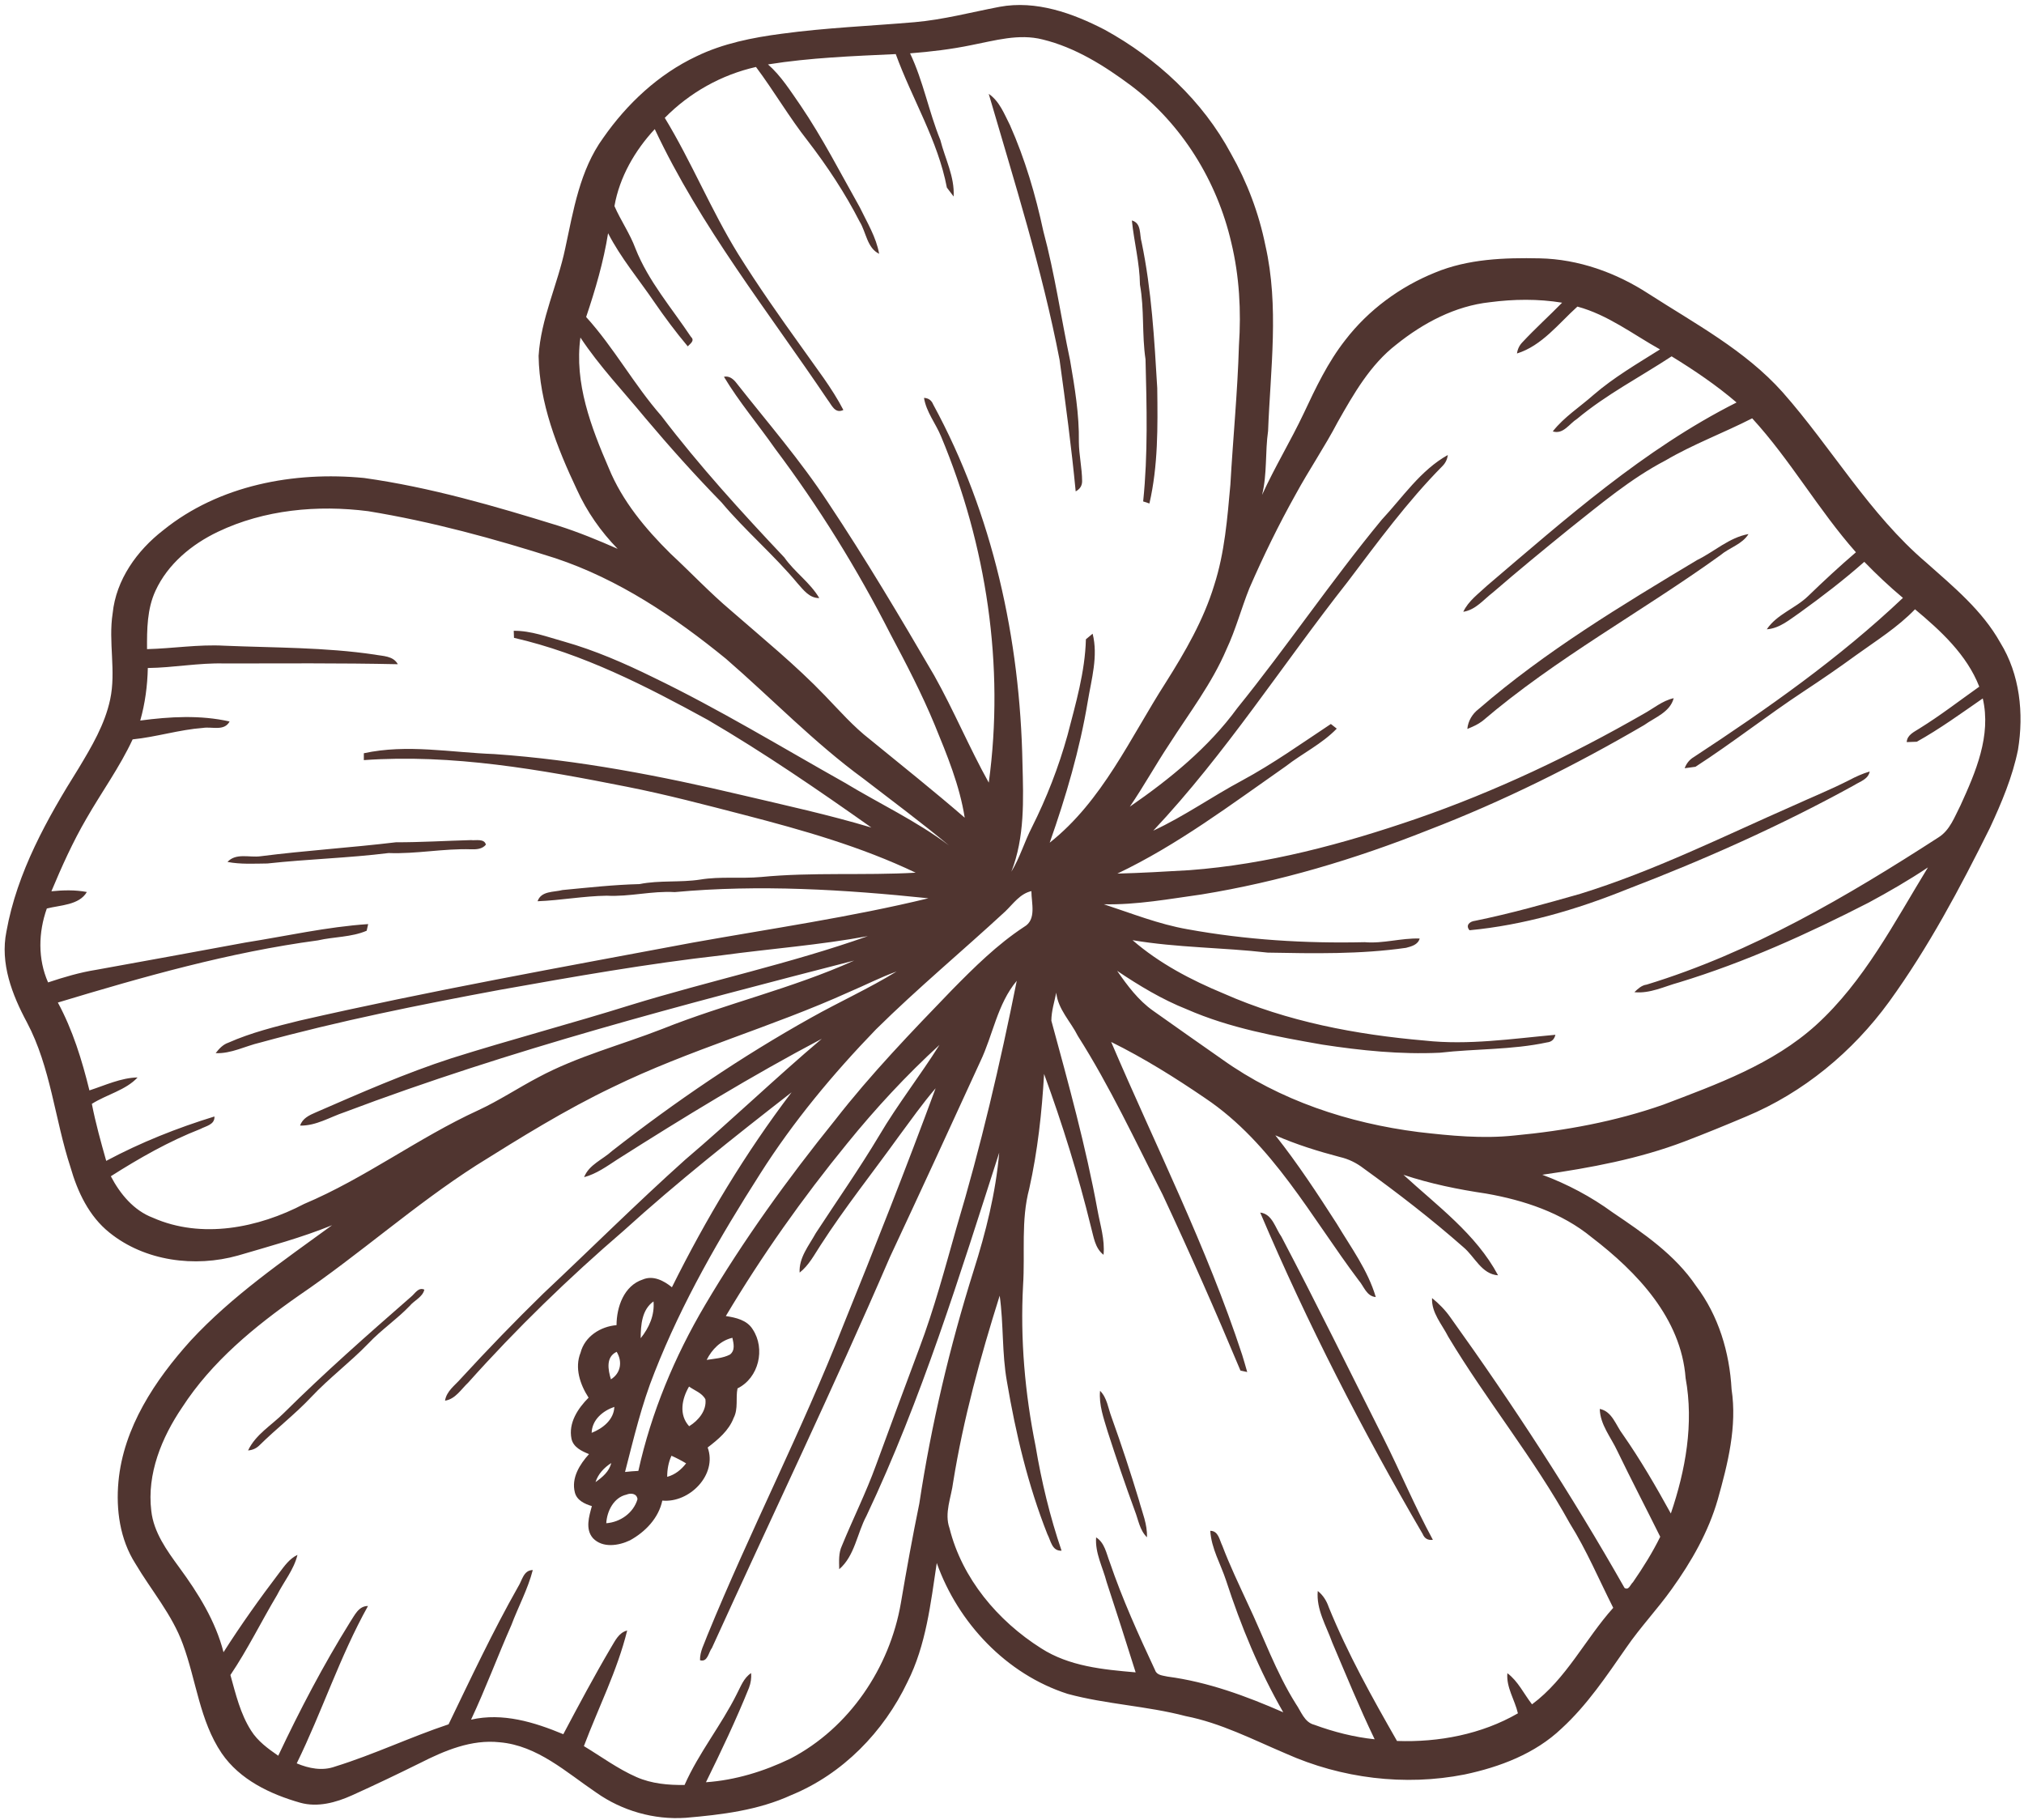 <?xml version="1.0" encoding="UTF-8" standalone="no"?><svg xmlns="http://www.w3.org/2000/svg" xmlns:xlink="http://www.w3.org/1999/xlink" fill="#000000" height="509.2" preserveAspectRatio="xMidYMid meet" version="1" viewBox="-1.3 -1.4 566.3 509.2" width="566.3" zoomAndPan="magnify"><g fill="#503530" id="change1_1"><path d="M558.358,178.393c-5.039-9.01-13.1-15.63-20.689-22.38c-15.97-13.59-26.45-32.11-40.22-47.69 c-10.45-11.699-24.47-19.149-37.49-27.529c-9.06-5.9-19.601-9.689-30.46-9.91c-9.87-0.21-20.061,0.15-29.3,3.99 c-9.8,3.96-18.63,10.46-25.091,18.859c-4.869,6.201-8.279,13.36-11.609,20.471c-3.66,7.74-8.13,15.07-11.68,22.859 c1.459-5.859,0.83-11.959,1.68-17.89c0.66-17.28,3.13-34.86-0.76-51.93c-1.82-8.99-5.09-17.66-9.61-25.63 c-7.93-14.811-20.72-26.67-35.36-34.7c-8.959-4.64-19.199-8.3-29.41-6.4c-7.92,1.511-15.75,3.601-23.8,4.3 c-12.38,1.061-24.82,1.551-37.14,3.23c-8.17,1.07-16.39,2.7-23.85,6.311c-10.62,5.01-19.44,13.279-26.11,22.85 c-6.55,9.029-8.32,20.27-10.62,30.92c-2.11,10.109-6.82,19.65-7.44,30.061c0.2,13.17,5.16,25.639,10.7,37.389 c2.79,6.15,6.7,11.75,11.42,16.591c-5.45-2.41-10.97-4.67-16.64-6.479c-17.82-5.511-35.81-10.761-54.32-13.351 c-19.58-1.91-40.6,2.01-56.18,14.61c-7.33,5.67-13.21,13.84-14.16,23.27c-1.25,8,1.01,16.141-0.7,24.1 c-1.48,6.971-5.18,13.19-8.81,19.23c-8.84,14.109-17.24,29.1-20.21,45.68c-1.81,8.91,1.58,17.69,5.74,25.43 c6.68,12.621,7.78,27.11,12.18,40.521c1.97,6.88,5.18,13.729,10.91,18.3c9.89,7.99,23.9,9.801,35.96,6.41 c8.84-2.609,17.78-4.99,26.32-8.48c-13.75,10.021-27.94,19.73-39.57,32.291c-9.94,11.029-18.81,24.299-20.2,39.47 c-0.72,7.85,0.42,16.11,4.72,22.88c4.44,7.52,10.31,14.29,13.32,22.609c3.73,10.101,4.68,21.371,10.84,30.48 c5.061,7.41,13.58,11.46,21.98,13.85c4.88,1.36,9.979-0.039,14.47-2.06c6.39-2.88,12.72-5.91,19.01-9.021 c6.9-3.5,14.42-6.699,22.34-5.83c10.55,0.91,18.62,8.4,27,14.07c7.22,5.1,16.18,7.67,25.01,7.061c10.07-0.85,20.32-2.1,29.6-6.37 c14.37-5.89,25.84-17.7,32.47-31.62c5.22-10.34,6.49-22.01,8.2-33.3c5.96,16.78,19.52,31.14,36.63,36.62 c10.811,2.93,22.131,3.359,32.98,6.209c9.88,1.931,18.84,6.58,28.04,10.48c15.56,6.961,33.28,9.17,50.03,5.86 c9.85-2.08,19.739-5.81,27.14-12.87c7.17-6.57,12.59-14.71,18.11-22.63c3.92-5.71,8.699-10.74,12.709-16.37 c5.5-7.67,10.28-15.99,12.891-25.109c2.8-9.98,5.43-20.391,3.85-30.811c-0.56-10.311-3.64-20.59-9.92-28.88 c-5.89-8.761-14.75-14.771-23.34-20.58c-6.05-4.42-12.689-7.94-19.7-10.55c13.5-1.93,27.03-4.45,39.82-9.32 c5.771-2.2,11.5-4.55,17.2-6.96c16.01-6.66,29.83-18.12,40.01-32.101c11.02-15.219,19.87-31.869,28.21-48.66 c3.26-7.029,6.319-14.239,7.86-21.859C564.989,198.213,563.858,187.283,558.358,178.393z M169.039,129.583 c-4.96-11.47-9.69-23.82-7.94-36.54c5.33,8.061,12.01,15.05,18.13,22.49c6.84,8.119,13.92,16.02,21.34,23.619 c6.68,7.961,14.67,14.701,21.31,22.701c1.64,1.819,3.29,4.119,6.05,4.08c-2.56-4.351-6.89-7.24-9.77-11.351 c-12.01-12.729-23.82-25.681-34.42-39.62c-7.66-8.74-13.23-19.061-21.04-27.67c2.58-7.67,4.87-15.45,6.14-23.439 c3.53,6.879,8.55,12.84,12.9,19.219c2.939,4.271,6.04,8.44,9.39,12.431c0.7-0.75,2.05-1.59,0.9-2.649 c-5.39-8.091-11.92-15.58-15.53-24.721c-1.54-4.17-4.12-7.83-5.88-11.87c1.41-8.09,5.72-15.569,11.28-21.54 c12.78,27.23,31.64,50.92,48.37,75.74c1.14,1.46,2.04,3.98,4.4,2.84c-3.23-6.24-7.62-11.75-11.62-17.48 c-6.17-8.59-12.25-17.239-17.85-26.199c-7.57-12.29-13.01-25.73-20.5-38.051c6.96-7.069,15.83-12.049,25.52-14.239 c5.05,6.75,9.3,14.101,14.54,20.75c5.44,7.09,10.4,14.569,14.48,22.55c1.81,2.93,2.05,7.34,5.439,8.98 c-0.83-4.7-3.39-8.791-5.42-13.021c-5.4-9.569-10.4-19.39-16.58-28.5c-2.8-4.01-5.399-8.229-9.1-11.47 c11.83-1.891,23.8-2.33,35.75-2.891c4.55,12.53,11.78,24.121,14.3,37.351c0.6,0.81,1.24,1.649,1.89,2.5 c0.32-5.54-2.4-10.58-3.72-15.82c-3.24-7.95-4.77-16.479-8.47-24.239c5.75-0.451,11.49-1.131,17.15-2.301 c6.54-1.26,13.26-3.279,19.94-1.58c9.15,2.23,17.28,7.351,24.76,12.92c14.18,10.7,24.051,26.66,28.03,43.92 c2.26,9.381,2.79,19.11,2.14,28.73c-0.38,13.02-1.66,25.99-2.399,39c-0.851,9.439-1.591,19.01-4.521,28.1 c-2.97,9.76-8.13,18.66-13.55,27.24c-9.95,15.49-17.7,33.12-32.479,44.82c4.529-12.881,8.41-26.04,10.649-39.52 c1.03-6.23,2.95-12.681,1.36-18.951c-0.471,0.391-1.41,1.17-1.881,1.561c-0.239,9.15-2.869,18.04-5.149,26.85 c-2.479,8.91-5.84,17.561-10,25.83c-2.069,4.03-3.33,8.461-5.71,12.34c3.77-9.619,3.38-20.14,3.109-30.27 c-0.659-34.76-8.289-69.779-24.979-100.45c-0.47-1.17-1.32-1.78-2.57-1.84c0.63,3.96,3.27,7.13,4.77,10.78 c12.71,30.39,17.82,64.17,13.35,96.869c-5.46-9.799-9.78-20.199-15.27-29.989c-9.54-16.351-19.21-32.64-29.7-48.39 c-7.69-11.75-16.91-22.36-25.58-33.371c-0.88-1.149-2.01-2.129-3.55-1.81c4.24,7.07,9.61,13.38,14.33,20.14 c12.23,16.271,22.96,33.621,32.2,51.75c4.44,8.36,8.83,16.771,12.45,25.531c3.45,8.409,6.97,16.909,8.39,25.949 c-8.66-7.49-17.62-14.63-26.49-21.88c-4.66-3.61-8.55-8.069-12.62-12.29c-8.18-8.52-17.35-15.98-26.229-23.73 c-5.95-5.02-11.28-10.699-16.97-15.979C179.289,146.563,172.809,138.793,169.039,129.583z M195.949,363.773 c-8.5,14.39-15.04,30.049-18.64,46.369c-1.27,0.061-2.51,0.16-3.73,0.301c2.43-9.4,4.65-18.91,8.28-27.931 c7.68-19.55,18.23-37.8,29.5-55.46c9.28-14.64,20.42-28.02,32.45-40.46c11.61-11.47,24.18-21.92,36.16-32.989 c2.23-2.141,4.11-4.951,7.31-5.681c-0.02,3.29,1.521,8-2.06,10.011c-7.52,4.949-13.94,11.309-20.22,17.699 c-11.32,11.73-22.65,23.49-32.67,36.37C219.079,328.434,206.679,345.583,195.949,363.773z M203.619,372.902 c0.33,1.58,0.86,3.5-0.7,4.701c-2.01,1.029-4.32,1.139-6.5,1.479C197.909,376.123,200.309,373.673,203.619,372.902z M191.489,386.543c1.53,1.109,3.63,1.77,4.58,3.561c0.39,3.17-1.98,5.969-4.55,7.539 C188.579,394.434,189.479,389.963,191.489,386.543z M190.669,408.033c-1.36,1.77-3.1,3.18-5.29,3.77c-0.01-2.08,0.35-4.05,1.19-5.9 C187.949,406.513,189.339,407.232,190.669,408.033z M170.589,392.232c-0.13,3.59-3.25,6.041-6.35,7.26 C164.349,395.833,167.369,393.322,170.589,392.232z M171.239,376.822c1.65,2.721,1.189,5.951-1.61,7.701 C168.829,381.843,168.149,378.283,171.239,376.822z M169.719,407.943c-0.56,2.39-2.479,3.97-4.4,5.34 C166.059,410.973,167.739,409.223,169.719,407.943z M173.969,416.783c1.19-0.5,2.9-0.381,3.1,1.27c-1.12,3.85-4.81,6.439-8.74,6.73 C168.519,421.402,170.429,417.572,173.969,416.783z M177.959,373.023c0.02-3.69,0.31-7.98,3.59-10.301 C181.889,366.553,180.319,370.083,177.959,373.023z M83.789,335.453c-12.79,6.71-28.68,9.9-42.33,3.85 c-5.36-2.029-9.17-6.67-11.75-11.6c7.98-5.07,16.22-9.77,25.05-13.221c1.58-0.85,4.07-1.199,3.94-3.5 c-10.42,3.201-20.67,7.28-30.28,12.42c-1.5-5.289-2.97-10.58-4.02-15.949c4.14-2.631,9.47-3.811,12.8-7.391 c-4.63,0.08-9.08,2.2-13.48,3.621c-2.08-8.48-4.67-16.881-8.83-24.58c23.87-7.211,47.98-14.07,72.75-17.391 c4.51-1.04,9.36-0.859,13.65-2.7c0.1-0.47,0.31-1.399,0.42-1.86c-11.56,0.771-22.91,3.36-34.34,5.16 c-13.9,2.59-27.82,5.101-41.74,7.631c-4.6,0.729-9.07,2.06-13.48,3.529c-2.9-6.56-2.72-14-0.35-20.68 c3.75-0.96,9.07-0.93,11.2-4.62c-3.29-0.62-6.63-0.53-9.92-0.2c2.91-6.949,6.01-13.84,9.81-20.359 c4.25-7.42,9.31-14.371,12.92-22.141c6.62-0.67,13.04-2.71,19.68-3.21c2.53-0.409,5.96,1,7.45-1.8c-8.23-1.85-16.71-1.359-25-0.26 c1.36-4.801,2.01-9.74,2.12-14.7c7.16-0.08,14.23-1.47,21.41-1.271c16.17-0.01,32.37-0.14,48.54,0.211 c-1.32-2.391-4.18-2.24-6.46-2.69c-13.94-2.069-28.06-1.899-42.1-2.49c-7.24-0.399-14.4,0.78-21.61,0.96 c-0.03-5.52,0-11.25,2.37-16.34c3.45-7.49,10.14-13,17.46-16.49c12.98-6.199,27.86-7.57,42.01-5.77 c17.79,2.91,35.22,7.67,52.38,13.15c17.71,5.89,33.4,16.43,47.76,28.149c12.84,11.13,24.68,23.47,38.43,33.521 c8.02,6.18,16.16,12.22,23.95,18.689c-9.1-6.84-19.45-11.67-29.15-17.54c-17.77-9.989-35.21-20.61-53.59-29.479 c-8.04-3.95-16.3-7.551-24.93-10c-4.64-1.28-9.23-3.07-14.09-3.021c0.01,0.5,0.05,1.479,0.07,1.97 c19.28,4.41,37.01,13.53,54.25,22.971c15.76,9.22,30.84,19.57,45.75,30.109c-11.87-3.56-23.99-6.199-36.03-9.039 c-22.86-5.41-46.04-9.9-69.49-11.521c-12.14-0.44-24.41-2.86-36.49-0.229c0,0.479,0,1.439,0,1.92 c24.76-1.761,49.37,2.649,73.57,7.449c11.07,2.18,21.97,5.07,32.89,7.891c16.32,4.229,32.67,8.869,47.94,16.16 c-14.42,0.819-28.89-0.19-43.28,1.209c-5.65,0.5-11.36-0.209-16.97,0.711c-5.65,0.879-11.41,0.14-17.03,1.27 c-7.21,0.18-14.36,0.98-21.53,1.66c-2.43,0.64-5.98,0.199-6.98,3.14c6.47-0.25,12.87-1.46,19.35-1.55 c6.38,0.34,12.64-1.391,19.03-1.01c23.62-2.18,47.43-0.721,70.979,1.73c-21.77,5.279-43.95,8.469-65.979,12.409 c-36.73,6.89-73.54,13.479-109.98,21.82c-6.74,1.67-13.54,3.35-19.91,6.17c-1.51,0.51-2.6,1.69-3.56,2.93 c4.36,0.19,8.28-1.989,12.43-2.95c22.09-6.05,44.57-10.58,67.09-14.76c20.61-3.67,41.24-7.32,62.05-9.66 c13.63-1.85,27.38-2.869,40.91-5.369c-21.72,7.699-44.34,12.5-66.35,19.27c-16.63,5.199-33.48,9.641-50.1,14.88 c-12.99,4.21-25.49,9.72-38,15.16c-1.8,0.78-3.74,1.649-4.4,3.7c4.47,0.09,8.32-2.381,12.43-3.75 c46.45-17.541,94.58-30.061,142.6-42.43c-17.36,7.819-36.021,12.08-53.68,19.129c-11.57,4.521-23.73,7.641-34.73,13.551 c-5.65,2.97-10.98,6.52-16.78,9.209C115.719,316.943,100.829,328.263,83.789,335.453z M255.919,419.273 c-1.9,9.239-3.58,18.529-5.16,27.83c-3.12,18.139-14.46,34.979-30.91,43.539c-7.4,3.57-15.41,6.041-23.63,6.61 c4.271-8.69,8.43-17.431,12.04-26.41c0.51-1.36,0.71-2.729,0.6-4.13c-2.09,1.359-2.91,3.79-4.03,5.9 c-4.36,8.75-10.63,16.43-14.59,25.399c-4.57,0.07-9.22-0.35-13.44-2.2c-5.24-2.3-9.86-5.729-14.73-8.67 c4.06-10.77,9.36-21.14,12.11-32.34c-2.34,0.58-3.36,2.85-4.5,4.721c-4.689,7.959-9.04,16.119-13.37,24.289 c-8.13-3.379-16.95-6.09-25.81-4.07c4.08-8.689,7.41-17.689,11.28-26.459c1.939-5.16,4.61-10.051,5.99-15.4 c-2.62,0.03-2.96,2.91-4.11,4.68c-7.08,12.51-13.22,25.58-19.45,38.48c-10.7,3.57-20.94,8.47-31.73,11.811 c-3.58,1.31-7.37,0.539-10.76-0.881c7.1-14.47,12.061-29.92,19.94-44.029c-2.65-0.03-3.75,2.649-5.02,4.52 c-7.48,12.01-14.05,24.58-20.09,37.37c-2.85-1.97-5.73-4.06-7.59-7.021c-3.02-4.709-4.31-10.24-5.79-15.56 c4.83-7.16,8.62-14.95,13.04-22.36c1.89-3.76,4.72-7.1,5.72-11.25c-2.21,1.041-3.63,3.08-5.07,4.98 c-5.48,7.21-10.75,14.6-15.62,22.25c-2.24-8.75-7.1-16.52-12.39-23.721c-3.47-4.77-7.15-9.799-7.82-15.83 c-1.26-10.369,2.92-20.529,8.64-28.959c8.3-12.82,20.28-22.631,32.66-31.291c16.98-11.549,32.32-25.33,49.63-36.42 c12.42-7.77,24.88-15.529,38.11-21.85c21.43-10.46,44.54-16.83,66.24-26.66c4.43-1.869,8.72-4.1,13.26-5.729 c-7.72,4.739-16,8.479-23.89,12.909c-19.53,10.9-38.09,23.531-55.71,37.291c-2.62,2.43-6.46,3.82-7.84,7.35 c3.42-0.92,6.31-3,9.23-4.91c18.71-11.89,37.65-23.46,57.27-33.811c-12.98,10.99-25.24,22.811-38.2,33.82 c-13.54,12.131-26.42,24.961-39.67,37.41c-7.92,7.721-15.6,15.68-23.09,23.82c-1.65,1.91-4.04,3.51-4.45,6.199 c2.91-0.439,4.5-3.199,6.49-5.059c13.51-15.121,28.1-29.261,43.46-42.471c15.04-13.65,30.98-26.27,47.01-38.74 c-12.939,17.01-23.979,35.41-33.479,54.54c-2.25-1.829-5.24-3.409-8.15-2.17c-5.27,1.72-7.33,7.681-7.35,12.771 c-4.49,0.379-8.88,3.149-10.06,7.689c-1.72,4.26-0.14,8.92,2.24,12.6c-2.98,3-5.7,7.08-4.78,11.521c0.53,2.36,2.84,3.44,4.9,4.271 c-2.6,2.869-5,6.67-3.96,10.729c0.56,2.21,2.73,3.21,4.76,3.819c-0.78,2.861-1.93,6.471,0.33,9c2.68,2.791,7.15,2.101,10.33,0.58 c4.28-2.35,8.02-6.219,9.05-11.119c7.58,0.72,15.46-7.24,12.69-14.86c2.93-2.239,5.92-4.72,7.27-8.271 c1.35-2.58,0.521-5.619,1.08-8.26c5.97-2.93,7.86-11.09,4.25-16.529c-1.6-2.61-4.74-3.291-7.52-3.711 c10.08-16.92,21.49-33.039,33.95-48.289c7.94-9.791,16.53-19.07,25.83-27.58c-5.4,8.59-11.69,16.59-16.85,25.34 c-5.58,9.33-11.82,18.23-17.76,27.33c-1.9,3.46-4.76,6.84-4.521,11.04c2.601-2.04,4.11-5.011,5.88-7.7 c6.74-10.46,14.51-20.2,21.77-30.29c3.4-4.59,6.69-9.26,10.4-13.59c-8.22,22.271-16.93,44.36-25.85,66.36 c-11.55,29.43-26.08,57.549-38.05,86.799c-0.78,2.23-2.09,4.4-2.02,6.871c2.15,0.649,2.37-2.211,3.34-3.45 c16.59-36.45,33.92-72.56,49.79-109.33c8.51-18.2,16.92-36.45,25.28-54.71c3.58-7.471,4.76-16.1,10.21-22.6 c-4.65,23.27-10.07,46.399-16.88,69.129c-3.2,11.271-6.22,22.621-10.36,33.601c-4.09,10.95-8.16,21.91-12.18,32.89 c-2.77,7.631-6.41,14.9-9.49,22.42c-0.97,2.051-0.81,4.34-0.76,6.59c4.36-3.76,4.98-10.02,7.61-14.91 c15.46-32.67,26.1-67.309,37.15-101.639c-0.96,11.25-3.75,22.27-7.16,33.02C264.419,375.413,259.259,397.203,255.919,419.273z M444.049,344.793c12.67,9.71,25.03,22.63,26.271,39.391c2.34,12.75-0.01,25.75-4.131,37.879c-4.17-7.57-8.5-15.039-13.439-22.119 c-1.95-2.53-2.95-6.461-6.45-7.141c0.11,4.42,3.13,7.91,4.92,11.77c3.89,8.051,8.03,15.98,12,24 c-2.18,4.431-4.81,8.631-7.62,12.701c-0.72,0.619-1.16,2.379-2.369,1.609c-14.811-26.12-31.221-51.3-48.711-75.68 c-1.449-2.07-3.22-3.86-5.14-5.42c-0.21,4.119,2.771,7.33,4.53,10.82c10.689,17.819,23.949,33.989,34.01,52.219 c4.71,7.521,8.15,15.711,12.15,23.631c-7.851,8.76-13.11,19.88-22.721,27c-2.289-2.92-3.88-6.461-6.899-8.711 c-0.341,4.021,2.079,7.441,2.95,11.23c-10.17,5.87-22.17,8.15-33.83,7.73c-6.961-12.17-13.811-24.44-19.101-37.44 c-0.61-1.79-1.61-3.38-3.069-4.521c-0.461,5.171,2.369,9.721,4.06,14.431c3.86,9.06,7.58,18.19,11.86,27.06 c-5.78-0.609-11.43-2.049-16.87-4.049c-2.81-0.691-3.71-3.761-5.181-5.861c-5.569-8.859-9.039-18.779-13.52-28.18 c-2.45-5.32-4.98-10.6-7.05-16.06c-0.82-1.66-1.08-4.16-3.37-4.181c0.29,4.931,2.9,9.271,4.42,13.9c4.15,12.74,9.3,25.24,16,36.881 c-10.37-4.541-21.109-8.5-32.38-9.99c-1.32-0.311-3-0.33-3.49-1.811c-4.63-9.9-9.149-19.859-12.68-30.21 c-0.96-2.479-1.41-5.41-3.81-6.931c-0.33,4.381,1.859,8.341,2.939,12.49c2.76,8.41,5.48,16.83,8.12,25.28 c-9.091-0.78-18.61-1.68-26.47-6.75c-12.11-7.659-22.09-19.5-25.61-33.579c-1.51-4.271,0.5-8.631,1.02-12.881 c2.85-17.73,7.63-35.08,13.02-52.189c1.12,7.979,0.6,16.1,2.03,24.06c2.46,14.511,5.89,28.96,11.31,42.67 c0.96,1.8,1.27,4.78,3.97,4.62c-3.26-9.54-5.61-19.34-7.27-29.26c-2.98-14.78-4.31-29.9-3.5-44.961 c0.59-9.02-0.63-18.229,1.729-27.049c2.35-10.551,3.54-21.351,4.15-32.121c5.12,14.011,9.57,28.281,13.109,42.771 c0.771,2.75,1.08,5.95,3.53,7.841c0.41-4.261-0.94-8.341-1.68-12.461c-3.28-17.92-8.149-35.5-12.92-53.039 c0.01-2.691,0.85-5.261,1.37-7.841c0.479,4.649,4.029,8.07,6.05,12.12c9,14.16,16.08,29.41,23.69,44.34 c7.609,16.26,14.869,32.71,21.799,49.27c0.471,0.101,1.421,0.311,1.891,0.41c-0.46-1.649-0.939-3.25-1.42-4.83 c-9.87-30.109-24.221-58.439-36.641-87.52c9.181,4.54,17.871,9.971,26.32,15.74c18.83,12.64,29.61,33.26,42.93,50.949 c1.461,1.66,2.181,4.471,4.781,4.681c-2.221-7.53-6.94-13.87-10.91-20.511c-5.431-8.449-10.951-16.869-17.19-24.739 c5.819,2.56,11.91,4.45,18.06,6.069c2.391,0.541,4.631,1.641,6.59,3.15c9.631,6.95,19.061,14.23,27.98,22.09 c3.17,2.641,5.07,7.551,9.689,7.86c-6.149-11.54-17.02-19.431-26.469-28.12c7.52,2.51,15.289,4.09,23.129,5.25 C425.079,334.402,435.649,337.893,444.049,344.793z M547.229,223.943c-1.66,3.209-2.94,6.949-6.17,8.959 c-25.621,16.551-52.291,32.221-81.631,41.181c-1.43,0.19-2.449,1.17-3.439,2.12c4.38,0.449,8.39-1.62,12.51-2.74 c18.391-5.6,35.96-13.561,53.04-22.32c5.66-3.05,11.229-6.27,16.59-9.85c-9.41,15.359-17.83,31.87-31.34,44.141 c-12.12,10.949-27.72,16.539-42.729,22.25c-13.391,4.699-27.471,7.289-41.57,8.609c-8.98,0.97-18,0.07-26.92-0.96 c-19.5-2.479-38.83-8.83-54.91-20.33c-6.46-4.511-12.891-9.04-19.311-13.59c-4.16-2.931-7.22-7.06-10.08-11.181 c6.16,4.141,12.541,8,19.471,10.75c12.039,5.28,25.06,7.631,37.939,9.891c10.87,1.66,21.86,2.79,32.87,2.27 c10-1.15,20.12-0.76,30.011-2.89c1.26-0.13,2.029-0.84,2.33-2.13c-12.141,1.109-24.361,2.96-36.57,1.619 c-19.221-1.659-38.5-5.309-56.23-13.149c-9.13-3.79-18.01-8.43-25.51-14.94c12.51,2.121,25.24,2.031,37.83,3.48 c12.91,0.24,25.88,0.49,38.689-1.34c1.541-0.41,3.32-0.85,3.82-2.6c-5.17-0.181-10.2,1.47-15.38,1.02 c-16.601,0.38-33.24-0.641-49.59-3.62c-8.06-1.409-15.671-4.46-23.41-6.989c9.2,0.209,18.3-1.49,27.37-2.75 c21.72-3.531,42.9-9.861,63.33-17.98c20.96-8.051,41.13-18.1,60.51-29.42c2.99-2.141,7.23-3.59,8.24-7.51 c-3.19,0.709-5.7,2.92-8.51,4.439c-20.201,11.609-41.351,21.63-63.381,29.26c-20.57,7.08-41.81,12.801-63.59,14.42 c-6.72,0.4-13.449,0.78-20.18,0.961c16.87-8.021,31.85-19.36,47.1-30.011c4.68-3.64,10.141-6.26,14.29-10.55 c-0.409-0.33-1.239-0.98-1.649-1.3c-8.2,5.43-16.221,11.159-24.9,15.84c-8.37,4.479-16.17,10.01-24.79,14.01 c20.24-21.51,36.17-46.5,54.39-69.63c8.42-11.13,16.7-22.449,26.53-32.39c0.851-0.86,1.341-1.89,1.49-3.091 c-7.649,4.281-12.63,11.841-18.5,18.131c-14.09,17.07-26.47,35.449-40.38,52.66c-8.09,11.09-18.87,19.85-30.09,27.609 c3.899-5.71,7.229-11.76,11.05-17.51c5.55-8.68,11.909-16.939,15.97-26.471c2.62-5.56,4.17-11.51,6.45-17.18 c3.899-8.959,8.19-17.75,12.96-26.27c3.73-6.84,8.12-13.29,11.73-20.18c4.47-7.891,9.119-16.07,16.42-21.7 c7.51-6.03,16.439-10.78,26.129-11.83c6.701-0.88,13.541-0.97,20.24,0.13c-3.649,3.73-7.539,7.24-11.1,11.061 c-0.84,0.859-1.35,1.909-1.529,3.149c7-2.181,11.649-8.38,16.909-13.12c8.49,2.28,15.54,7.75,23.11,11.98 c-6.37,4.01-12.9,7.8-18.62,12.74c-3.81,3.379-8.21,6.159-11.38,10.199c2.939,0.93,4.63-2.16,6.81-3.52 c8.15-6.801,17.61-11.68,26.44-17.48c6.33,3.891,12.51,8.061,18.17,12.91c-25.939,13.07-47.83,32.55-69.79,51.24 c-2.39,2.26-5.22,4.25-6.67,7.32c3.489-0.541,5.69-3.431,8.34-5.451c7.03-6.079,14.21-11.969,21.42-17.819 c8.61-6.81,17.05-13.979,26.83-19.08c7.771-4.56,16.24-7.69,24.24-11.78c10.71,11.67,18.53,25.631,29.03,37.48 c-4.59,3.93-9.021,8.04-13.36,12.24c-3.57,3.47-8.771,5.1-11.58,9.31c3.62-0.26,6.41-2.739,9.28-4.69 c6.199-4.47,12.27-9.119,18-14.189c3.43,3.529,7.02,6.92,10.81,10.09c-17.83,16.9-38.021,31.09-58.521,44.54 c-1.199,0.71-2.06,1.78-2.549,3.12c0.76-0.1,2.279-0.311,3.029-0.41c10.34-6.68,20.02-14.33,30.301-21.109 c4.959-3.271,9.869-6.631,14.67-10.141c5.64-4.061,11.6-7.77,16.449-12.811c7.2,6.011,14.5,12.711,17.98,21.65 c-5.551,3.93-10.93,8.1-16.721,11.69c-1.479,0.97-3.449,1.76-3.58,3.819c0.711-0.02,2.11-0.069,2.82-0.1 c6.45-3.59,12.4-7.93,18.46-12.12C555.89,204.443,551.479,214.633,547.229,223.943z"/><path d="M299.669,136.083c1.21-0.649,1.811-1.61,1.8-2.88c-0.02-3.68-0.88-7.301-0.909-10.95 c0.119-7.69-1.16-15.3-2.461-22.84c-2.55-12.03-4.279-24.229-7.479-36.12c-2.181-10.17-5.12-20.189-9.35-29.7 c-1.6-3.14-2.92-6.67-5.93-8.729c7.18,24.63,14.95,49.17,19.82,74.399C296.858,111.513,298.489,123.783,299.669,136.083z"/><path d="M319.209,99.152c0.34,13.24,0.7,26.561-0.66,39.74c0.44,0.141,1.31,0.43,1.75,0.58 c2.44-10.58,2.33-21.5,2.19-32.289c-0.811-13.65-1.58-27.32-4.36-40.75c-0.67-2.221,0.04-5.371-2.739-6.15 c0.6,6,2.189,11.89,2.26,17.97C318.909,85.152,318.169,92.203,319.209,99.152z"/><path d="M487.919,148.023c-5.41,0.959-9.59,4.949-14.43,7.299c-21.131,12.69-42.4,25.49-61.09,41.67 c-1.76,1.351-2.94,3.311-3.15,5.551c1.48-0.59,2.96-1.24,4.24-2.221c20.63-17.619,44.64-30.569,66.58-46.389 C482.569,151.803,486.149,150.902,487.919,148.023z"/><path d="M500.358,224.053c-19.649,8.641-38.969,18.27-59.52,24.631c-9.75,2.77-19.51,5.529-29.439,7.549 c-1.431,0.16-2.75,1.221-1.541,2.641c15.11-1.42,29.851-5.74,43.891-11.391c21.85-8.369,43.29-17.92,63.79-29.22 c1.601-1.021,3.91-1.649,4.29-3.819c-2.02,0.619-3.939,1.47-5.78,2.459C510.919,219.503,505.589,221.673,500.358,224.053z"/><path d="M130.499,236.223c1.5,0.04,3.1-0.029,4.15-1.289c-0.43-1.801-2.89-1.111-4.17-1.281 c-7.01,0.19-14.01,0.621-21.02,0.61c-12.61,1.511-25.29,2.3-37.88,3.91c-3.07,0.42-6.85-1.01-9.23,1.59 c3.67,0.7,7.43,0.47,11.16,0.431c11.29-1.23,22.64-1.521,33.92-2.92C115.149,237.572,122.779,235.973,130.499,236.223z"/><path d="M357.229,344.613c-1.721-2.41-2.53-6.371-5.931-6.75c13.14,30.939,28.53,60.91,45.46,89.939 c0.52,1.27,1.471,1.801,2.85,1.62c-5.06-9.3-9.119-19.09-13.869-28.53C376.269,382.113,367.009,363.223,357.229,344.613z"/><path d="M113.719,361.413c-12.1,10.569-24.17,21.19-35.59,32.521c-3.4,3.42-7.89,5.969-10.02,10.489 c1.25-0.101,2.31-0.58,3.18-1.44c4.7-4.649,9.96-8.689,14.49-13.5c5.02-5.34,10.91-9.74,15.99-15 c3.57-3.799,7.94-6.729,11.55-10.49c1.29-1.569,3.63-2.469,4.11-4.569C115.729,358.673,114.839,360.523,113.719,361.413z"/><path d="M309.699,395.113c-0.96-2.521-1.23-5.41-3.21-7.381c-0.37,3.931,1.02,7.69,2.13,11.42 c2.399,7.42,4.899,14.83,7.6,22.16c0.98,2.5,1.351,5.42,3.39,7.4c0.15-3.62-1.33-6.95-2.229-10.34 C315.009,410.553,312.459,402.793,309.699,395.113z"/></g></svg>
